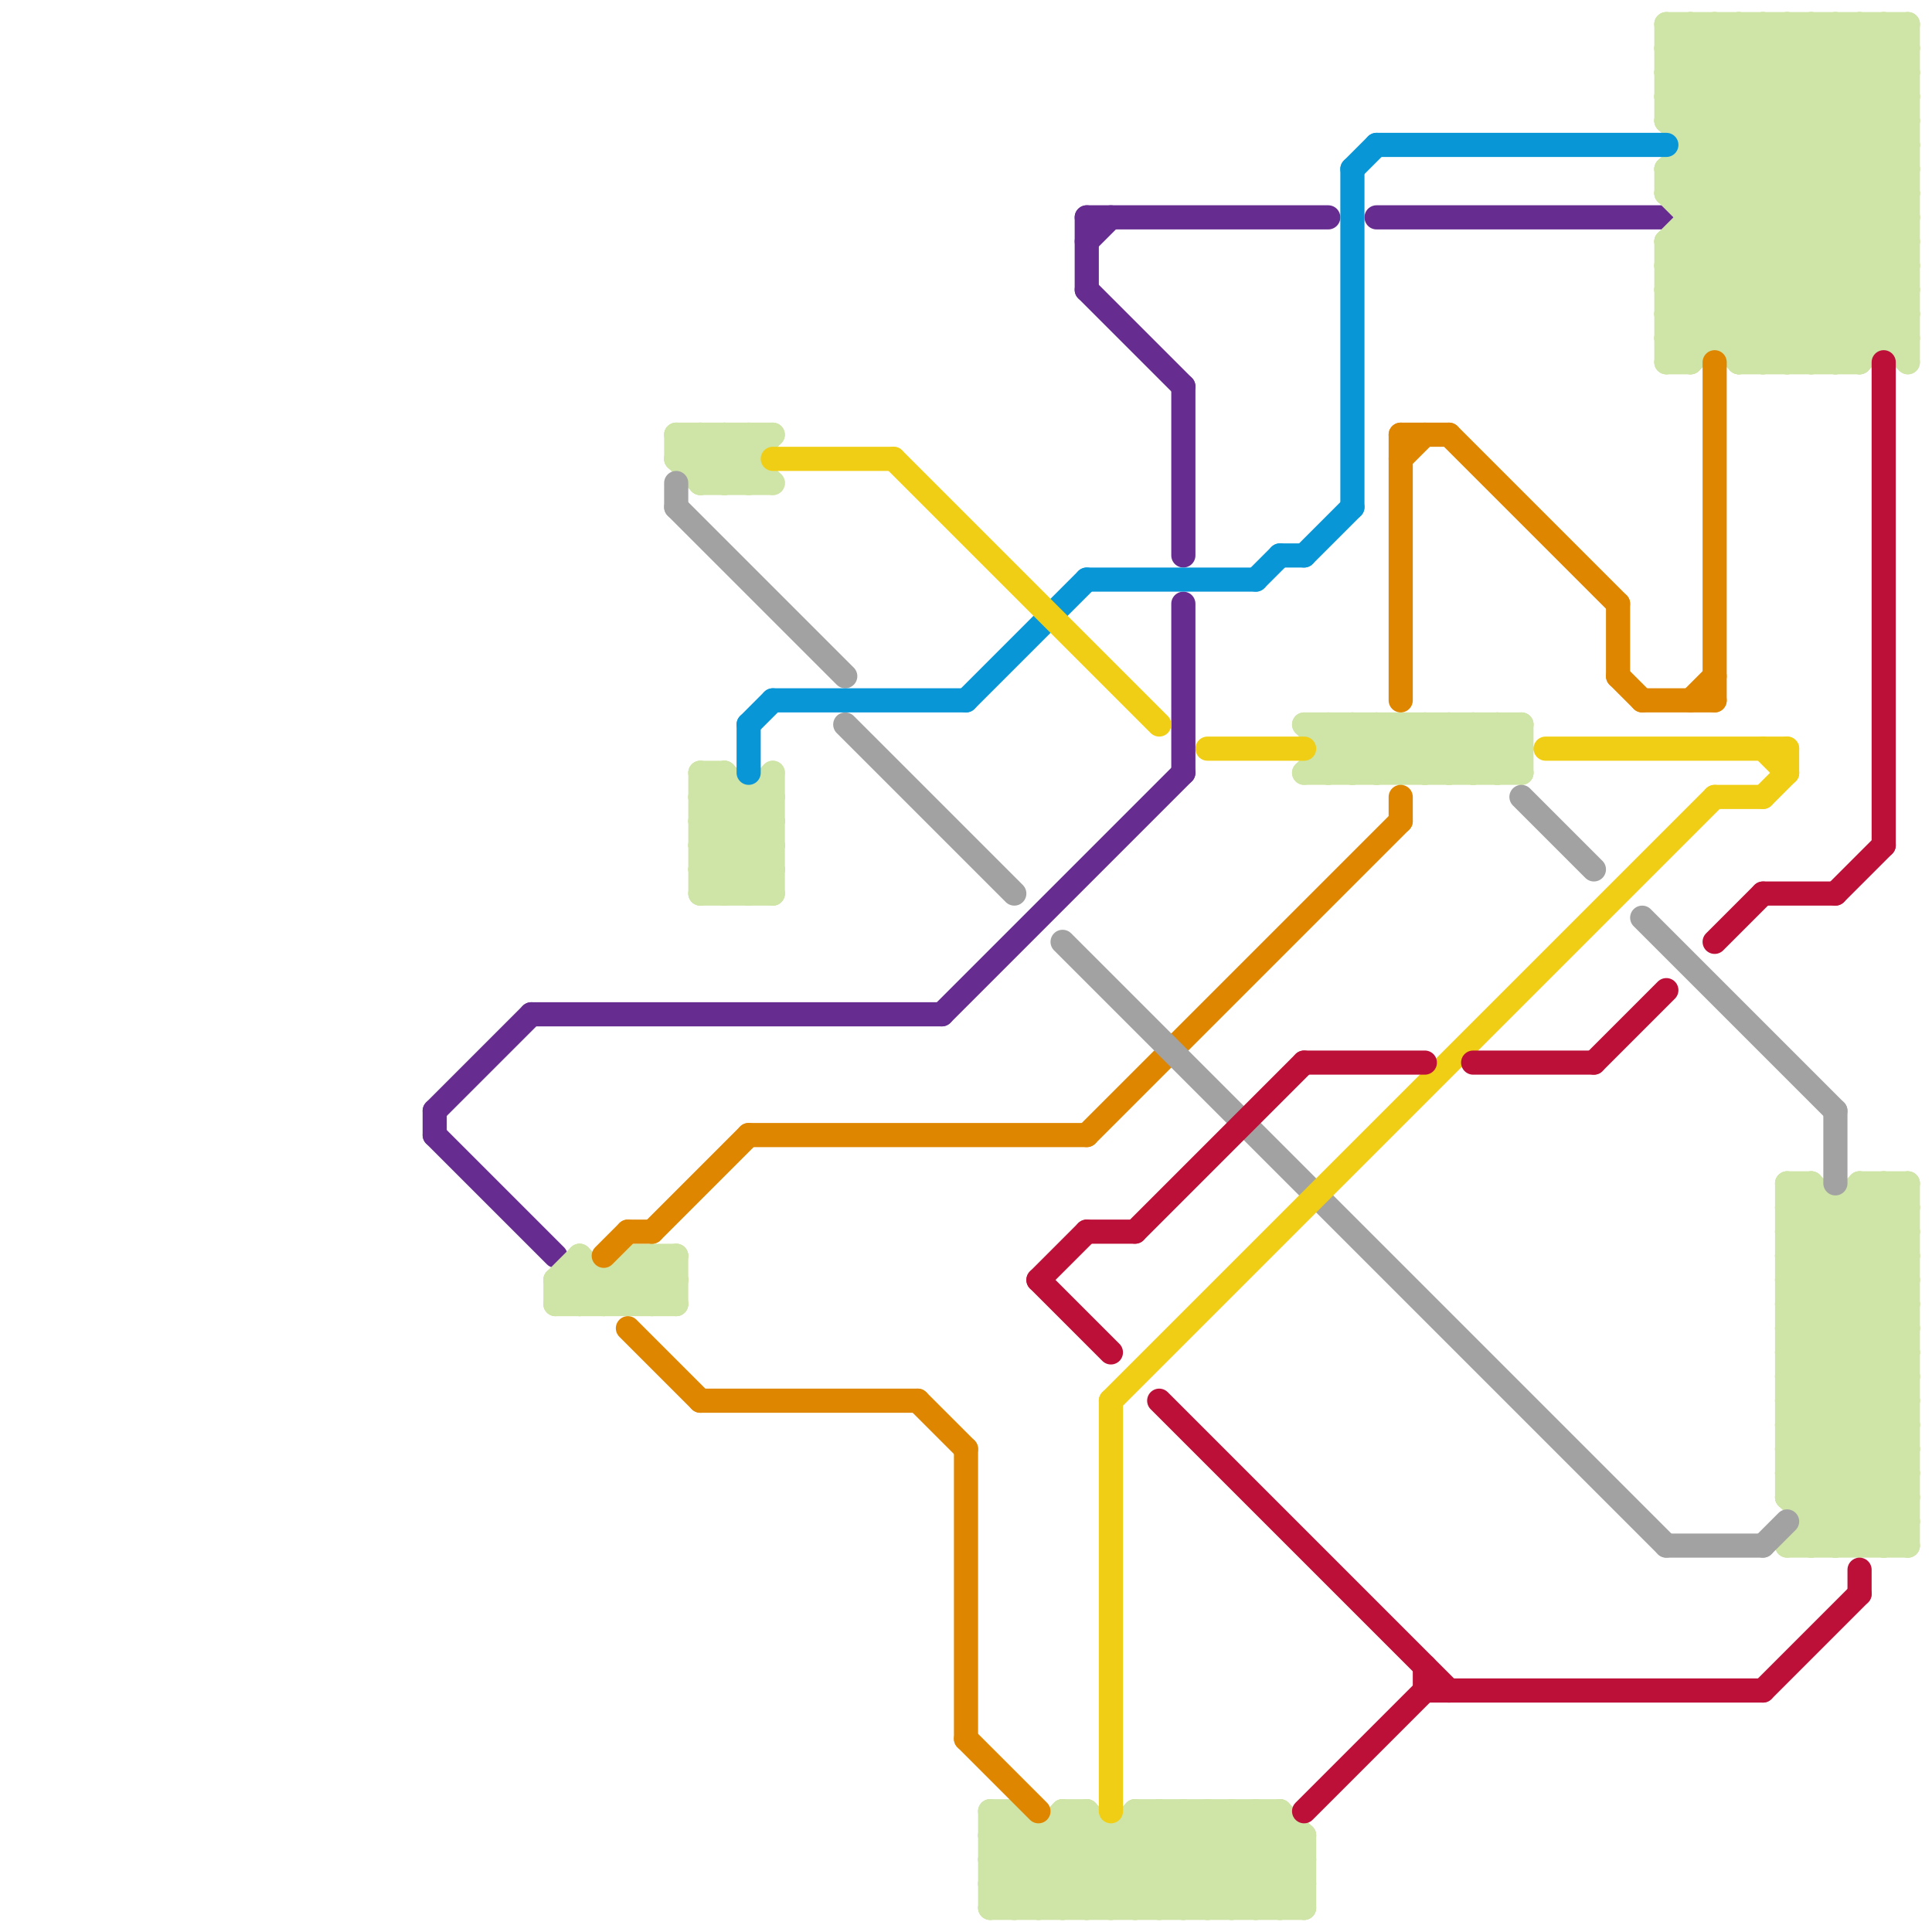 
<svg version="1.1" xmlns="http://www.w3.org/2000/svg" viewBox="0 0 80 80">
<style>line { stroke-width: 1; fill: none; stroke-linecap: round; stroke-linejoin: round; } .c0 { stroke: #662c90 } .c1 { stroke: #cfe4a7 } .c2 { stroke: #df8600 } .c3 { stroke: #a2a2a2 } .c4 { stroke: #0896d7 } .c5 { stroke: #f0ce15 } .c6 { stroke: #bd1038 }</style><line class="c0" x1="45" y1="9" x2="45" y2="12"/><line class="c0" x1="18" y1="47" x2="23" y2="52"/><line class="c0" x1="39" y1="42" x2="49" y2="32"/><line class="c0" x1="18" y1="46" x2="22" y2="42"/><line class="c0" x1="22" y1="42" x2="39" y2="42"/><line class="c0" x1="49" y1="16" x2="49" y2="23"/><line class="c0" x1="45" y1="12" x2="49" y2="16"/><line class="c0" x1="18" y1="46" x2="18" y2="47"/><line class="c0" x1="49" y1="25" x2="49" y2="32"/><line class="c0" x1="57" y1="9" x2="69" y2="9"/><line class="c0" x1="45" y1="9" x2="55" y2="9"/><line class="c0" x1="45" y1="10" x2="46" y2="9"/><line class="c1" x1="43" y1="79" x2="47" y2="75"/><line class="c1" x1="60" y1="30" x2="62" y2="32"/><line class="c1" x1="54" y1="76" x2="54" y2="79"/><line class="c1" x1="24" y1="52" x2="26" y2="54"/><line class="c1" x1="77" y1="64" x2="79" y2="62"/><line class="c1" x1="27" y1="54" x2="28" y2="53"/><line class="c1" x1="69" y1="11" x2="73" y2="15"/><line class="c1" x1="69" y1="1" x2="79" y2="1"/><line class="c1" x1="46" y1="79" x2="50" y2="75"/><line class="c1" x1="28" y1="19" x2="29" y2="20"/><line class="c1" x1="75" y1="1" x2="75" y2="15"/><line class="c1" x1="28" y1="18" x2="28" y2="19"/><line class="c1" x1="47" y1="75" x2="53" y2="75"/><line class="c1" x1="30" y1="20" x2="32" y2="18"/><line class="c1" x1="61" y1="32" x2="63" y2="30"/><line class="c1" x1="26" y1="52" x2="28" y2="54"/><line class="c1" x1="23" y1="53" x2="23" y2="54"/><line class="c1" x1="31" y1="33" x2="31" y2="37"/><line class="c1" x1="74" y1="59" x2="79" y2="54"/><line class="c1" x1="50" y1="75" x2="54" y2="79"/><line class="c1" x1="74" y1="61" x2="79" y2="56"/><line class="c1" x1="69" y1="14" x2="70" y2="15"/><line class="c1" x1="74" y1="51" x2="79" y2="56"/><line class="c1" x1="29" y1="20" x2="31" y2="18"/><line class="c1" x1="52" y1="75" x2="52" y2="79"/><line class="c1" x1="74" y1="52" x2="79" y2="52"/><line class="c1" x1="29" y1="32" x2="32" y2="35"/><line class="c1" x1="74" y1="49" x2="75" y2="49"/><line class="c1" x1="74" y1="54" x2="79" y2="54"/><line class="c1" x1="27" y1="52" x2="28" y2="53"/><line class="c1" x1="48" y1="75" x2="48" y2="79"/><line class="c1" x1="51" y1="79" x2="54" y2="76"/><line class="c1" x1="74" y1="64" x2="79" y2="64"/><line class="c1" x1="61" y1="30" x2="61" y2="32"/><line class="c1" x1="45" y1="75" x2="45" y2="79"/><line class="c1" x1="74" y1="55" x2="79" y2="60"/><line class="c1" x1="62" y1="30" x2="63" y2="31"/><line class="c1" x1="74" y1="57" x2="79" y2="62"/><line class="c1" x1="45" y1="75" x2="49" y2="79"/><line class="c1" x1="59" y1="32" x2="61" y2="30"/><line class="c1" x1="55" y1="31" x2="63" y2="31"/><line class="c1" x1="47" y1="75" x2="47" y2="79"/><line class="c1" x1="55" y1="30" x2="55" y2="32"/><line class="c1" x1="71" y1="1" x2="79" y2="9"/><line class="c1" x1="69" y1="3" x2="79" y2="3"/><line class="c1" x1="75" y1="1" x2="79" y2="5"/><line class="c1" x1="54" y1="32" x2="63" y2="32"/><line class="c1" x1="29" y1="34" x2="30" y2="33"/><line class="c1" x1="71" y1="1" x2="71" y2="14"/><line class="c1" x1="47" y1="75" x2="51" y2="79"/><line class="c1" x1="74" y1="62" x2="76" y2="64"/><line class="c1" x1="78" y1="49" x2="78" y2="64"/><line class="c1" x1="55" y1="30" x2="57" y2="32"/><line class="c1" x1="60" y1="32" x2="62" y2="30"/><line class="c1" x1="73" y1="1" x2="73" y2="15"/><line class="c1" x1="41" y1="76" x2="44" y2="79"/><line class="c1" x1="69" y1="5" x2="79" y2="15"/><line class="c1" x1="29" y1="18" x2="31" y2="20"/><line class="c1" x1="78" y1="1" x2="79" y2="2"/><line class="c1" x1="69" y1="13" x2="70" y2="14"/><line class="c1" x1="69" y1="4" x2="79" y2="4"/><line class="c1" x1="25" y1="53" x2="25" y2="54"/><line class="c1" x1="29" y1="36" x2="32" y2="36"/><line class="c1" x1="44" y1="75" x2="45" y2="75"/><line class="c1" x1="74" y1="51" x2="79" y2="51"/><line class="c1" x1="42" y1="79" x2="45" y2="76"/><line class="c1" x1="69" y1="10" x2="69" y2="15"/><line class="c1" x1="70" y1="15" x2="79" y2="6"/><line class="c1" x1="69" y1="3" x2="71" y2="1"/><line class="c1" x1="74" y1="50" x2="75" y2="49"/><line class="c1" x1="74" y1="54" x2="79" y2="49"/><line class="c1" x1="50" y1="75" x2="50" y2="79"/><line class="c1" x1="52" y1="75" x2="54" y2="77"/><line class="c1" x1="69" y1="4" x2="72" y2="1"/><line class="c1" x1="74" y1="64" x2="79" y2="59"/><line class="c1" x1="69" y1="10" x2="79" y2="10"/><line class="c1" x1="31" y1="37" x2="32" y2="36"/><line class="c1" x1="51" y1="75" x2="51" y2="79"/><line class="c1" x1="41" y1="76" x2="42" y2="75"/><line class="c1" x1="44" y1="79" x2="48" y2="75"/><line class="c1" x1="74" y1="55" x2="79" y2="55"/><line class="c1" x1="69" y1="2" x2="79" y2="12"/><line class="c1" x1="74" y1="57" x2="79" y2="57"/><line class="c1" x1="74" y1="52" x2="77" y2="49"/><line class="c1" x1="29" y1="19" x2="30" y2="18"/><line class="c1" x1="26" y1="52" x2="26" y2="54"/><line class="c1" x1="45" y1="79" x2="49" y2="75"/><line class="c1" x1="53" y1="75" x2="54" y2="76"/><line class="c1" x1="74" y1="50" x2="79" y2="55"/><line class="c1" x1="49" y1="75" x2="49" y2="79"/><line class="c1" x1="29" y1="34" x2="32" y2="37"/><line class="c1" x1="41" y1="76" x2="54" y2="76"/><line class="c1" x1="29" y1="33" x2="30" y2="32"/><line class="c1" x1="74" y1="15" x2="79" y2="10"/><line class="c1" x1="41" y1="78" x2="54" y2="78"/><line class="c1" x1="69" y1="1" x2="69" y2="5"/><line class="c1" x1="49" y1="75" x2="53" y2="79"/><line class="c1" x1="78" y1="1" x2="78" y2="14"/><line class="c1" x1="69" y1="12" x2="79" y2="12"/><line class="c1" x1="74" y1="60" x2="79" y2="60"/><line class="c1" x1="69" y1="14" x2="79" y2="14"/><line class="c1" x1="32" y1="32" x2="32" y2="37"/><line class="c1" x1="27" y1="52" x2="27" y2="54"/><line class="c1" x1="69" y1="13" x2="79" y2="3"/><line class="c1" x1="41" y1="78" x2="42" y2="79"/><line class="c1" x1="69" y1="15" x2="79" y2="5"/><line class="c1" x1="69" y1="7" x2="77" y2="15"/><line class="c1" x1="74" y1="53" x2="79" y2="58"/><line class="c1" x1="77" y1="49" x2="77" y2="64"/><line class="c1" x1="69" y1="8" x2="76" y2="15"/><line class="c1" x1="72" y1="1" x2="72" y2="15"/><line class="c1" x1="23" y1="53" x2="24" y2="52"/><line class="c1" x1="75" y1="62" x2="79" y2="58"/><line class="c1" x1="75" y1="64" x2="79" y2="60"/><line class="c1" x1="62" y1="32" x2="63" y2="31"/><line class="c1" x1="72" y1="1" x2="79" y2="8"/><line class="c1" x1="69" y1="11" x2="79" y2="11"/><line class="c1" x1="72" y1="14" x2="79" y2="7"/><line class="c1" x1="53" y1="75" x2="53" y2="79"/><line class="c1" x1="28" y1="18" x2="32" y2="18"/><line class="c1" x1="74" y1="55" x2="79" y2="50"/><line class="c1" x1="74" y1="57" x2="79" y2="52"/><line class="c1" x1="69" y1="1" x2="79" y2="11"/><line class="c1" x1="29" y1="18" x2="29" y2="20"/><line class="c1" x1="74" y1="50" x2="79" y2="50"/><line class="c1" x1="29" y1="36" x2="32" y2="33"/><line class="c1" x1="70" y1="8" x2="77" y2="1"/><line class="c1" x1="69" y1="7" x2="75" y2="1"/><line class="c1" x1="23" y1="53" x2="24" y2="54"/><line class="c1" x1="74" y1="62" x2="79" y2="62"/><line class="c1" x1="79" y1="1" x2="79" y2="15"/><line class="c1" x1="70" y1="10" x2="75" y2="15"/><line class="c1" x1="31" y1="18" x2="31" y2="20"/><line class="c1" x1="70" y1="1" x2="70" y2="15"/><line class="c1" x1="29" y1="35" x2="32" y2="32"/><line class="c1" x1="74" y1="60" x2="79" y2="55"/><line class="c1" x1="75" y1="49" x2="79" y2="53"/><line class="c1" x1="74" y1="53" x2="79" y2="53"/><line class="c1" x1="69" y1="8" x2="76" y2="1"/><line class="c1" x1="79" y1="49" x2="79" y2="64"/><line class="c1" x1="76" y1="50" x2="76" y2="64"/><line class="c1" x1="24" y1="53" x2="25" y2="54"/><line class="c1" x1="69" y1="15" x2="70" y2="15"/><line class="c1" x1="77" y1="50" x2="79" y2="52"/><line class="c1" x1="41" y1="77" x2="43" y2="79"/><line class="c1" x1="74" y1="1" x2="74" y2="15"/><line class="c1" x1="29" y1="34" x2="32" y2="34"/><line class="c1" x1="50" y1="79" x2="53" y2="76"/><line class="c1" x1="30" y1="32" x2="30" y2="37"/><line class="c1" x1="74" y1="56" x2="79" y2="61"/><line class="c1" x1="53" y1="79" x2="54" y2="78"/><line class="c1" x1="74" y1="58" x2="79" y2="63"/><line class="c1" x1="57" y1="30" x2="57" y2="32"/><line class="c1" x1="69" y1="8" x2="79" y2="8"/><line class="c1" x1="75" y1="15" x2="79" y2="11"/><line class="c1" x1="76" y1="1" x2="76" y2="15"/><line class="c1" x1="69" y1="2" x2="79" y2="2"/><line class="c1" x1="23" y1="54" x2="28" y2="54"/><line class="c1" x1="44" y1="76" x2="47" y2="79"/><line class="c1" x1="73" y1="15" x2="79" y2="9"/><line class="c1" x1="77" y1="49" x2="79" y2="49"/><line class="c1" x1="29" y1="37" x2="32" y2="37"/><line class="c1" x1="70" y1="6" x2="79" y2="6"/><line class="c1" x1="69" y1="7" x2="69" y2="8"/><line class="c1" x1="57" y1="30" x2="59" y2="32"/><line class="c1" x1="76" y1="1" x2="79" y2="4"/><line class="c1" x1="69" y1="10" x2="78" y2="1"/><line class="c1" x1="76" y1="64" x2="79" y2="61"/><line class="c1" x1="52" y1="79" x2="54" y2="77"/><line class="c1" x1="69" y1="4" x2="79" y2="14"/><line class="c1" x1="74" y1="62" x2="79" y2="57"/><line class="c1" x1="70" y1="5" x2="74" y2="1"/><line class="c1" x1="55" y1="32" x2="57" y2="30"/><line class="c1" x1="25" y1="54" x2="27" y2="52"/><line class="c1" x1="47" y1="79" x2="51" y2="75"/><line class="c1" x1="73" y1="1" x2="79" y2="7"/><line class="c1" x1="56" y1="30" x2="58" y2="32"/><line class="c1" x1="41" y1="75" x2="45" y2="79"/><line class="c1" x1="69" y1="10" x2="74" y2="15"/><line class="c1" x1="69" y1="2" x2="70" y2="1"/><line class="c1" x1="76" y1="15" x2="79" y2="12"/><line class="c1" x1="41" y1="78" x2="44" y2="75"/><line class="c1" x1="77" y1="49" x2="79" y2="51"/><line class="c1" x1="29" y1="35" x2="31" y2="37"/><line class="c1" x1="41" y1="77" x2="42" y2="76"/><line class="c1" x1="75" y1="63" x2="79" y2="63"/><line class="c1" x1="28" y1="52" x2="28" y2="54"/><line class="c1" x1="74" y1="56" x2="79" y2="56"/><line class="c1" x1="74" y1="58" x2="79" y2="58"/><line class="c1" x1="42" y1="75" x2="42" y2="79"/><line class="c1" x1="56" y1="32" x2="58" y2="30"/><line class="c1" x1="47" y1="76" x2="50" y2="79"/><line class="c1" x1="59" y1="30" x2="59" y2="32"/><line class="c1" x1="69" y1="11" x2="79" y2="1"/><line class="c1" x1="72" y1="15" x2="77" y2="15"/><line class="c1" x1="74" y1="49" x2="79" y2="54"/><line class="c1" x1="29" y1="33" x2="32" y2="36"/><line class="c1" x1="42" y1="75" x2="46" y2="79"/><line class="c1" x1="60" y1="30" x2="60" y2="32"/><line class="c1" x1="74" y1="59" x2="79" y2="64"/><line class="c1" x1="41" y1="77" x2="54" y2="77"/><line class="c1" x1="70" y1="7" x2="77" y2="14"/><line class="c1" x1="30" y1="18" x2="30" y2="20"/><line class="c1" x1="74" y1="51" x2="75" y2="50"/><line class="c1" x1="28" y1="18" x2="30" y2="20"/><line class="c1" x1="44" y1="75" x2="44" y2="79"/><line class="c1" x1="41" y1="79" x2="45" y2="75"/><line class="c1" x1="69" y1="13" x2="79" y2="13"/><line class="c1" x1="59" y1="30" x2="61" y2="32"/><line class="c1" x1="69" y1="5" x2="79" y2="5"/><line class="c1" x1="44" y1="75" x2="48" y2="79"/><line class="c1" x1="69" y1="5" x2="73" y2="1"/><line class="c1" x1="69" y1="7" x2="79" y2="7"/><line class="c1" x1="29" y1="20" x2="32" y2="20"/><line class="c1" x1="75" y1="49" x2="75" y2="64"/><line class="c1" x1="30" y1="18" x2="32" y2="20"/><line class="c1" x1="77" y1="15" x2="79" y2="13"/><line class="c1" x1="57" y1="32" x2="59" y2="30"/><line class="c1" x1="61" y1="30" x2="63" y2="32"/><line class="c1" x1="49" y1="79" x2="53" y2="75"/><line class="c1" x1="23" y1="53" x2="28" y2="53"/><line class="c1" x1="30" y1="32" x2="32" y2="34"/><line class="c1" x1="41" y1="75" x2="42" y2="75"/><line class="c1" x1="29" y1="32" x2="30" y2="32"/><line class="c1" x1="69" y1="3" x2="79" y2="13"/><line class="c1" x1="43" y1="76" x2="43" y2="79"/><line class="c1" x1="54" y1="30" x2="56" y2="32"/><line class="c1" x1="24" y1="54" x2="26" y2="52"/><line class="c1" x1="29" y1="37" x2="32" y2="34"/><line class="c1" x1="72" y1="15" x2="79" y2="8"/><line class="c1" x1="26" y1="53" x2="27" y2="54"/><line class="c1" x1="41" y1="75" x2="41" y2="79"/><line class="c1" x1="78" y1="64" x2="79" y2="63"/><line class="c1" x1="30" y1="37" x2="32" y2="35"/><line class="c1" x1="28" y1="19" x2="31" y2="19"/><line class="c1" x1="70" y1="9" x2="79" y2="9"/><line class="c1" x1="58" y1="32" x2="60" y2="30"/><line class="c1" x1="74" y1="56" x2="79" y2="51"/><line class="c1" x1="74" y1="58" x2="79" y2="53"/><line class="c1" x1="54" y1="32" x2="56" y2="30"/><line class="c1" x1="41" y1="79" x2="54" y2="79"/><line class="c1" x1="29" y1="36" x2="30" y2="37"/><line class="c1" x1="26" y1="54" x2="28" y2="52"/><line class="c1" x1="70" y1="1" x2="79" y2="10"/><line class="c1" x1="74" y1="60" x2="78" y2="64"/><line class="c1" x1="23" y1="54" x2="24" y2="53"/><line class="c1" x1="74" y1="49" x2="74" y2="62"/><line class="c1" x1="69" y1="12" x2="72" y2="15"/><line class="c1" x1="62" y1="30" x2="62" y2="32"/><line class="c1" x1="74" y1="59" x2="79" y2="59"/><line class="c1" x1="48" y1="75" x2="52" y2="79"/><line class="c1" x1="56" y1="30" x2="56" y2="32"/><line class="c1" x1="74" y1="61" x2="79" y2="61"/><line class="c1" x1="74" y1="61" x2="77" y2="64"/><line class="c1" x1="69" y1="12" x2="79" y2="2"/><line class="c1" x1="58" y1="30" x2="58" y2="32"/><line class="c1" x1="69" y1="14" x2="79" y2="4"/><line class="c1" x1="74" y1="52" x2="79" y2="57"/><line class="c1" x1="77" y1="1" x2="79" y2="3"/><line class="c1" x1="48" y1="79" x2="52" y2="75"/><line class="c1" x1="74" y1="54" x2="79" y2="59"/><line class="c1" x1="77" y1="1" x2="77" y2="15"/><line class="c1" x1="28" y1="19" x2="29" y2="18"/><line class="c1" x1="74" y1="53" x2="78" y2="49"/><line class="c1" x1="46" y1="76" x2="46" y2="79"/><line class="c1" x1="54" y1="30" x2="63" y2="30"/><line class="c1" x1="78" y1="49" x2="79" y2="50"/><line class="c1" x1="26" y1="52" x2="28" y2="52"/><line class="c1" x1="24" y1="52" x2="24" y2="54"/><line class="c1" x1="58" y1="30" x2="60" y2="32"/><line class="c1" x1="63" y1="30" x2="63" y2="32"/><line class="c1" x1="74" y1="1" x2="79" y2="6"/><line class="c1" x1="29" y1="33" x2="32" y2="33"/><line class="c1" x1="51" y1="75" x2="54" y2="78"/><line class="c1" x1="29" y1="35" x2="32" y2="35"/><line class="c1" x1="29" y1="32" x2="29" y2="37"/><line class="c2" x1="40" y1="72" x2="43" y2="75"/><line class="c2" x1="26" y1="51" x2="27" y2="51"/><line class="c2" x1="70" y1="29" x2="71" y2="28"/><line class="c2" x1="67" y1="28" x2="68" y2="29"/><line class="c2" x1="68" y1="29" x2="71" y2="29"/><line class="c2" x1="45" y1="47" x2="58" y2="34"/><line class="c2" x1="58" y1="18" x2="60" y2="18"/><line class="c2" x1="31" y1="47" x2="45" y2="47"/><line class="c2" x1="40" y1="60" x2="40" y2="72"/><line class="c2" x1="26" y1="55" x2="29" y2="58"/><line class="c2" x1="38" y1="58" x2="40" y2="60"/><line class="c2" x1="71" y1="15" x2="71" y2="29"/><line class="c2" x1="58" y1="19" x2="59" y2="18"/><line class="c2" x1="58" y1="18" x2="58" y2="29"/><line class="c2" x1="67" y1="25" x2="67" y2="28"/><line class="c2" x1="25" y1="52" x2="26" y2="51"/><line class="c2" x1="27" y1="51" x2="31" y2="47"/><line class="c2" x1="29" y1="58" x2="38" y2="58"/><line class="c2" x1="58" y1="33" x2="58" y2="34"/><line class="c2" x1="60" y1="18" x2="67" y2="25"/><line class="c3" x1="63" y1="33" x2="66" y2="36"/><line class="c3" x1="69" y1="64" x2="73" y2="64"/><line class="c3" x1="35" y1="30" x2="42" y2="37"/><line class="c3" x1="44" y1="39" x2="69" y2="64"/><line class="c3" x1="68" y1="38" x2="76" y2="46"/><line class="c3" x1="28" y1="20" x2="28" y2="21"/><line class="c3" x1="73" y1="64" x2="74" y2="63"/><line class="c3" x1="28" y1="21" x2="35" y2="28"/><line class="c3" x1="76" y1="46" x2="76" y2="49"/><line class="c4" x1="53" y1="23" x2="54" y2="23"/><line class="c4" x1="57" y1="6" x2="69" y2="6"/><line class="c4" x1="40" y1="29" x2="45" y2="24"/><line class="c4" x1="56" y1="7" x2="56" y2="21"/><line class="c4" x1="31" y1="30" x2="32" y2="29"/><line class="c4" x1="32" y1="29" x2="40" y2="29"/><line class="c4" x1="31" y1="30" x2="31" y2="32"/><line class="c4" x1="56" y1="7" x2="57" y2="6"/><line class="c4" x1="54" y1="23" x2="56" y2="21"/><line class="c4" x1="52" y1="24" x2="53" y2="23"/><line class="c4" x1="45" y1="24" x2="52" y2="24"/><line class="c5" x1="32" y1="19" x2="37" y2="19"/><line class="c5" x1="74" y1="31" x2="74" y2="32"/><line class="c5" x1="73" y1="33" x2="74" y2="32"/><line class="c5" x1="37" y1="19" x2="48" y2="30"/><line class="c5" x1="73" y1="31" x2="74" y2="32"/><line class="c5" x1="46" y1="58" x2="71" y2="33"/><line class="c5" x1="64" y1="31" x2="74" y2="31"/><line class="c5" x1="46" y1="58" x2="46" y2="75"/><line class="c5" x1="50" y1="31" x2="54" y2="31"/><line class="c5" x1="71" y1="33" x2="73" y2="33"/><line class="c6" x1="48" y1="58" x2="60" y2="70"/><line class="c6" x1="45" y1="51" x2="47" y2="51"/><line class="c6" x1="43" y1="53" x2="45" y2="51"/><line class="c6" x1="66" y1="44" x2="69" y2="41"/><line class="c6" x1="78" y1="15" x2="78" y2="35"/><line class="c6" x1="61" y1="44" x2="66" y2="44"/><line class="c6" x1="77" y1="65" x2="77" y2="66"/><line class="c6" x1="59" y1="69" x2="59" y2="70"/><line class="c6" x1="47" y1="51" x2="54" y2="44"/><line class="c6" x1="76" y1="37" x2="78" y2="35"/><line class="c6" x1="73" y1="37" x2="76" y2="37"/><line class="c6" x1="54" y1="75" x2="59" y2="70"/><line class="c6" x1="71" y1="39" x2="73" y2="37"/><line class="c6" x1="43" y1="53" x2="46" y2="56"/><line class="c6" x1="73" y1="70" x2="77" y2="66"/><line class="c6" x1="54" y1="44" x2="59" y2="44"/><line class="c6" x1="59" y1="70" x2="73" y2="70"/>


</svg>

